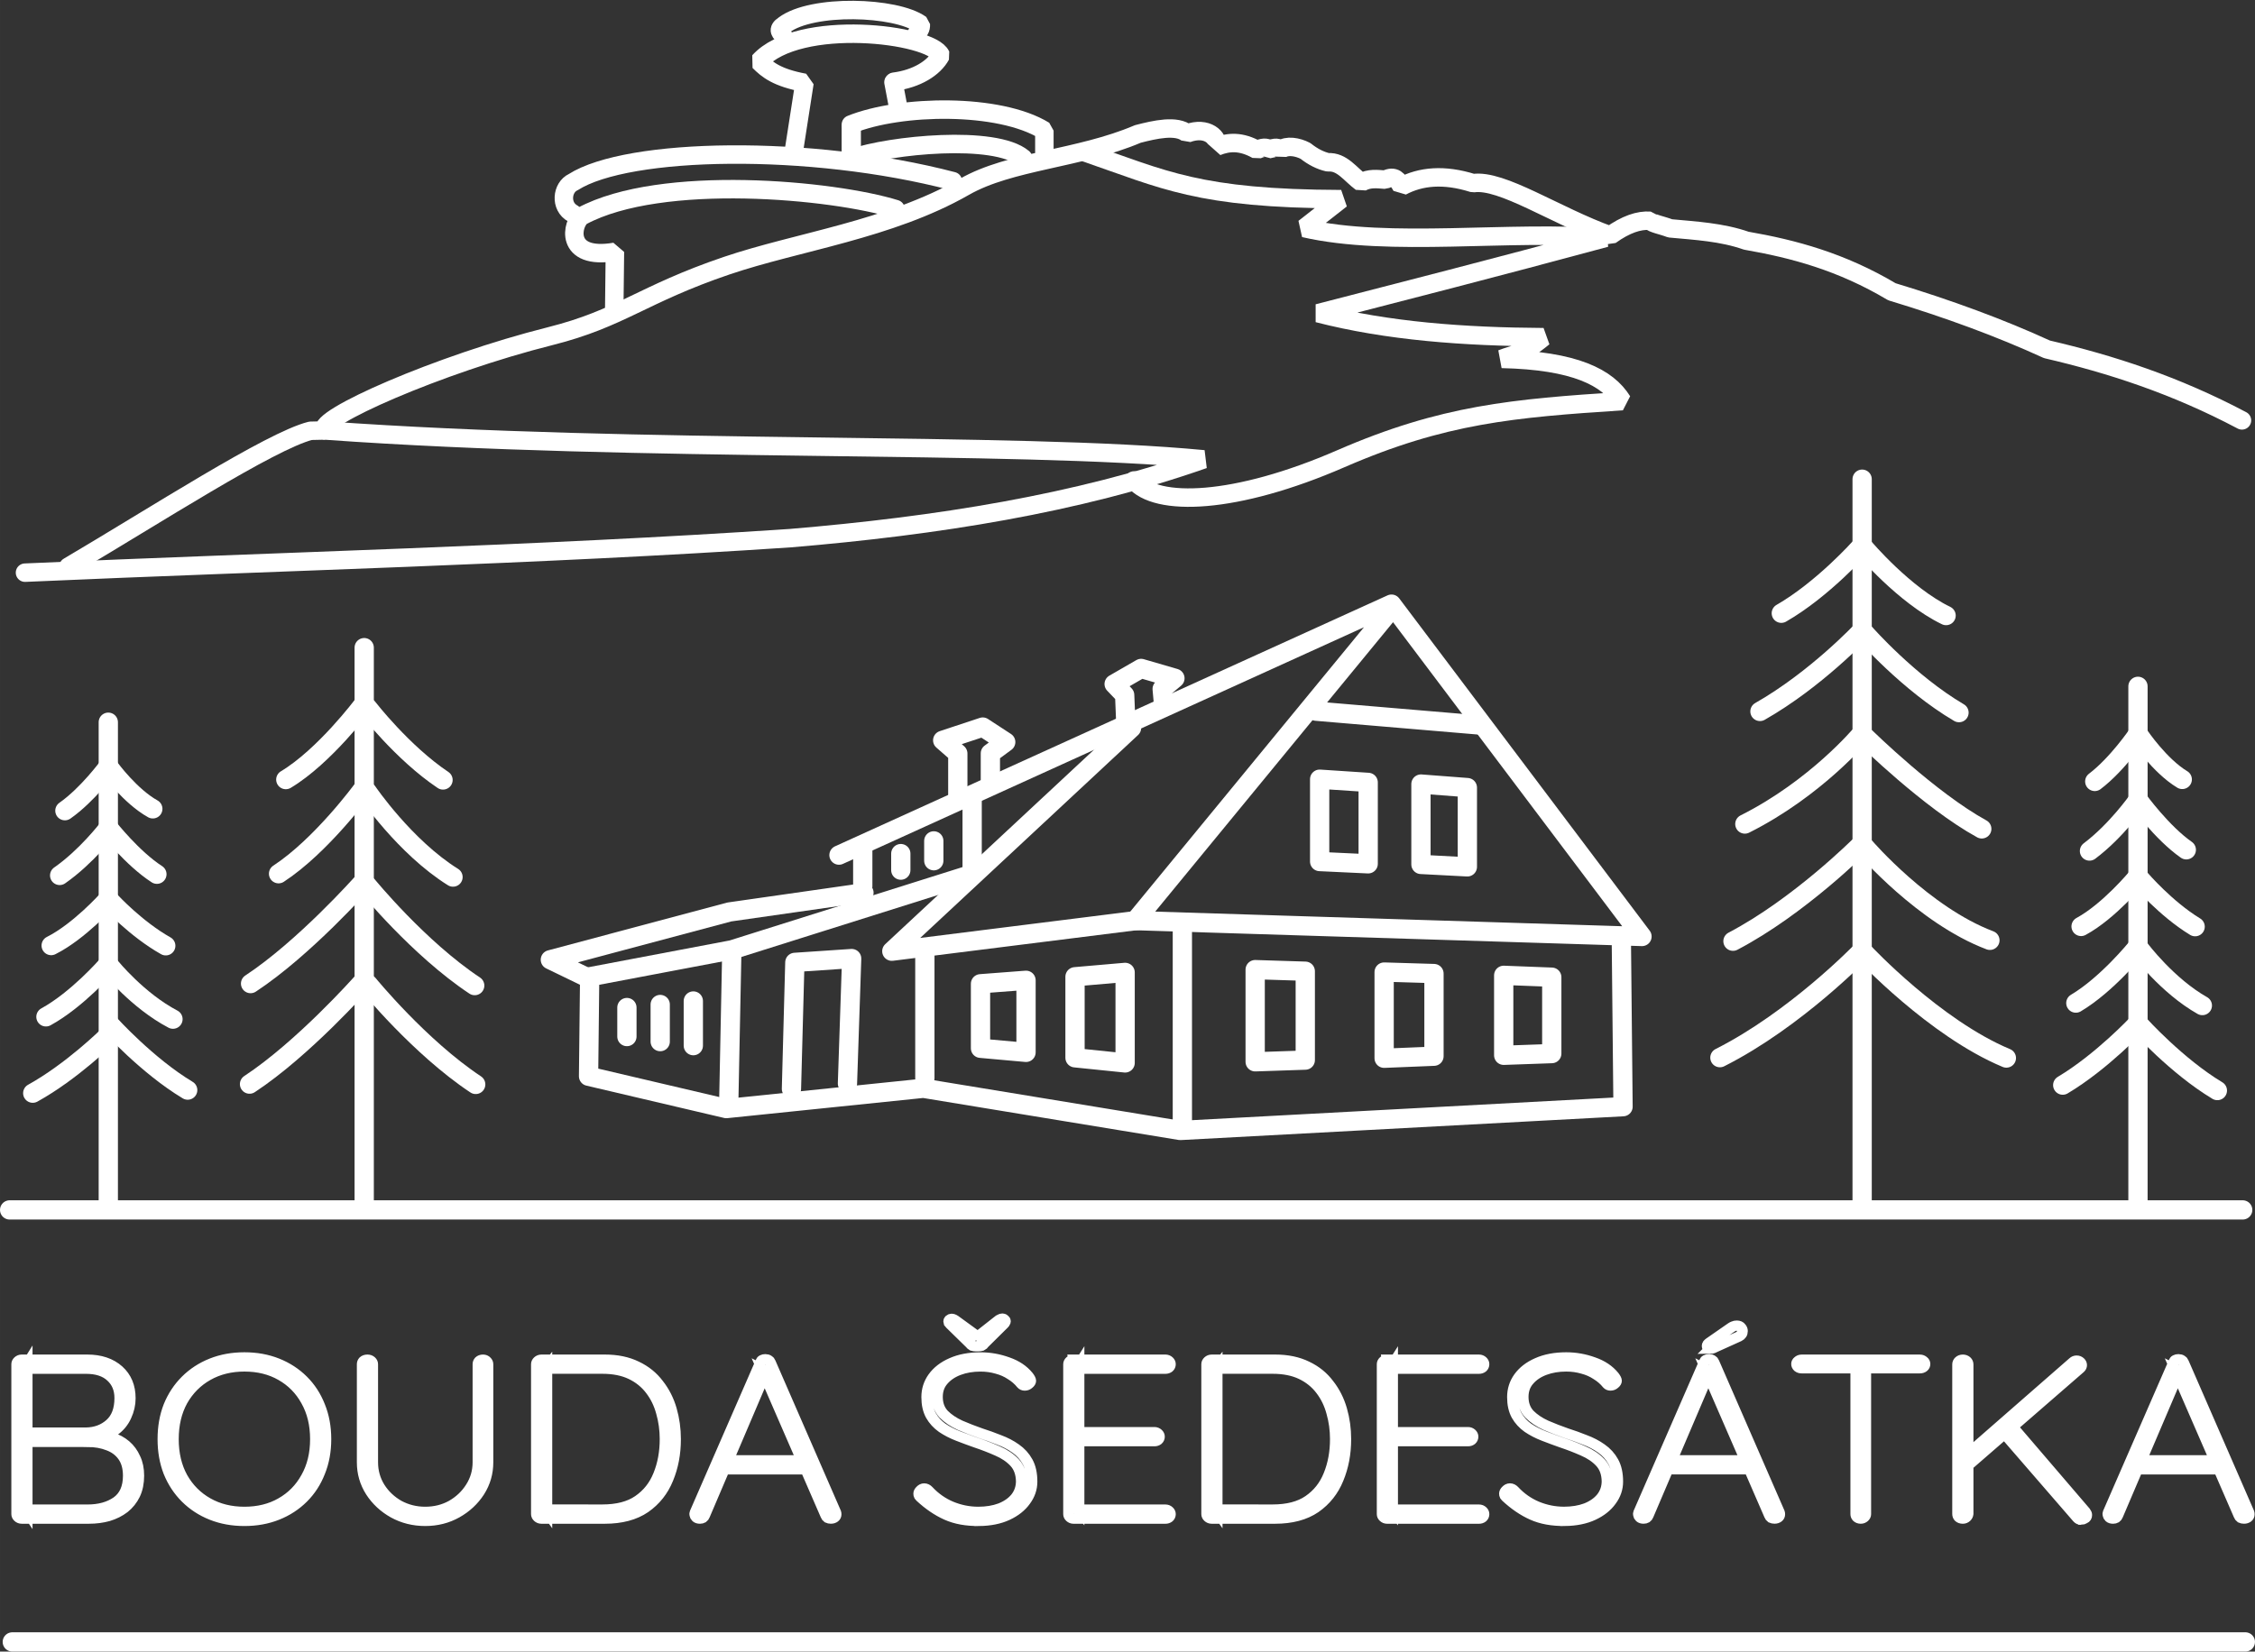 <svg xmlns="http://www.w3.org/2000/svg" xmlns:svg="http://www.w3.org/2000/svg" width="354.897" height="260" viewBox="0 0 93.9 68.792" id="svg1"><rect x="0" y="0" width="93.9" height="68.792" fill="#333333" stroke="none"/><defs id="defs1"></defs><g id="layer1" transform="translate(-19.844,-56.912)"><g id="g1"><path style="font-weight:300;font-size:9.794px;font-family:Quicksand;-inkscape-font-specification:'Quicksand, Light';fill:none;stroke:#ffffff;stroke-width:0.44" d="m 22.661,117.541 q 0.783,0 1.254,0.451 0.47,0.451 0.47,1.214 0,0.402 -0.166,0.783 -0.157,0.372 -0.47,0.617 -0.313,0.245 -0.774,0.284 l -0.069,-0.118 q 0.382,0 0.715,0.118 0.333,0.108 0.578,0.333 0.245,0.225 0.382,0.558 0.147,0.323 0.147,0.764 0,0.47 -0.157,0.823 -0.157,0.343 -0.431,0.578 -0.274,0.225 -0.637,0.343 -0.362,0.108 -0.774,0.108 h -2.703 q -0.078,0 -0.137,-0.059 -0.059,-0.059 -0.059,-0.137 v -6.464 q 0,-0.078 0.059,-0.137 0.059,-0.059 0.137,-0.059 z m -0.049,0.392 h -2.478 l 0.108,-0.186 v 3.105 l -0.098,-0.166 h 2.468 q 0.578,-0.01 0.97,-0.382 0.392,-0.372 0.392,-1.107 0,-0.568 -0.353,-0.911 -0.353,-0.353 -1.009,-0.353 z m 0.069,3.154 h -2.478 l 0.039,-0.059 v 3.056 l -0.049,-0.078 h 2.488 q 0.695,0 1.165,-0.343 0.47,-0.353 0.47,-1.116 0,-0.509 -0.215,-0.832 -0.215,-0.323 -0.588,-0.47 -0.372,-0.157 -0.832,-0.157 z m 9.568,-0.118 q 0,0.783 -0.245,1.43 -0.235,0.646 -0.676,1.116 -0.441,0.47 -1.038,0.725 -0.597,0.255 -1.312,0.255 -0.715,0 -1.312,-0.255 -0.597,-0.255 -1.038,-0.725 -0.441,-0.47 -0.686,-1.116 -0.235,-0.646 -0.235,-1.43 0,-0.783 0.235,-1.43 0.245,-0.646 0.686,-1.116 0.441,-0.47 1.038,-0.725 0.597,-0.255 1.312,-0.255 0.715,0 1.312,0.255 0.597,0.255 1.038,0.725 0.441,0.47 0.676,1.116 0.245,0.646 0.245,1.43 z m -0.411,0 q 0,-0.94 -0.372,-1.645 -0.362,-0.705 -1.009,-1.097 -0.637,-0.392 -1.479,-0.392 -0.832,0 -1.479,0.392 -0.646,0.392 -1.019,1.097 -0.362,0.705 -0.362,1.645 0,0.94 0.362,1.645 0.372,0.705 1.019,1.097 0.646,0.392 1.479,0.392 0.842,0 1.479,-0.392 0.646,-0.392 1.009,-1.097 0.372,-0.705 0.372,-1.645 z m 6.728,-3.428 q 0.088,0 0.137,0.059 0.059,0.059 0.059,0.137 v 4.231 q 0,0.695 -0.343,1.273 -0.343,0.568 -0.911,0.911 -0.568,0.343 -1.263,0.343 -0.695,0 -1.273,-0.343 -0.568,-0.343 -0.911,-0.911 -0.343,-0.578 -0.343,-1.273 v -4.231 q 0,-0.078 0.049,-0.137 0.059,-0.059 0.157,-0.059 0.088,0 0.147,0.059 0.059,0.059 0.059,0.137 v 4.231 q 0,0.588 0.284,1.077 0.284,0.48 0.764,0.774 0.49,0.284 1.067,0.284 0.588,0 1.067,-0.284 0.48,-0.294 0.764,-0.774 0.294,-0.49 0.294,-1.077 v -4.231 q 0,-0.078 0.049,-0.137 0.059,-0.059 0.147,-0.059 z m 4.897,0 q 0.735,0 1.273,0.284 0.539,0.274 0.881,0.764 0.353,0.48 0.519,1.097 0.166,0.617 0.166,1.283 0,0.94 -0.304,1.724 -0.294,0.774 -0.921,1.244 -0.627,0.46 -1.616,0.46 h -2.546 q -0.078,0 -0.137,-0.059 -0.059,-0.059 -0.059,-0.137 v -6.464 q 0,-0.078 0.059,-0.137 0.059,-0.059 0.137,-0.059 z m -0.098,6.464 q 0.901,0 1.449,-0.402 0.558,-0.411 0.813,-1.097 0.264,-0.695 0.264,-1.538 0,-0.597 -0.147,-1.146 -0.137,-0.548 -0.441,-0.97 -0.304,-0.431 -0.783,-0.676 -0.48,-0.245 -1.156,-0.245 h -2.292 l 0.059,-0.078 v 6.238 l -0.059,-0.088 z m 6.581,-5.964 -2.478,6.229 q -0.02,0.059 -0.069,0.098 -0.049,0.029 -0.108,0.029 -0.098,0 -0.147,-0.049 -0.049,-0.049 -0.059,-0.118 -0.01,-0.039 0.01,-0.098 l 2.634,-6.483 q 0.029,-0.078 0.069,-0.098 0.049,-0.029 0.118,-0.029 0.078,0 0.127,0.039 0.049,0.029 0.069,0.088 l 2.634,6.483 q 0.01,0.029 0.01,0.078 0,0.088 -0.059,0.137 -0.059,0.049 -0.147,0.049 -0.069,0 -0.127,-0.029 -0.049,-0.039 -0.069,-0.098 l -2.556,-6.307 z m -1.812,4.231 0.137,-0.392 h 3.173 l 0.098,0.392 z m 10.381,2.223 q -0.764,0.01 -1.312,-0.255 -0.548,-0.264 -1.058,-0.774 -0.02,-0.02 -0.039,-0.049 -0.02,-0.039 -0.02,-0.098 0,-0.078 0.069,-0.147 0.069,-0.078 0.147,-0.078 0.088,0 0.166,0.088 0.392,0.451 0.911,0.686 0.529,0.235 1.097,0.235 0.499,0 0.891,-0.157 0.392,-0.166 0.617,-0.46 0.225,-0.304 0.225,-0.705 -0.01,-0.499 -0.274,-0.803 -0.264,-0.304 -0.686,-0.499 -0.411,-0.196 -0.872,-0.362 -0.362,-0.137 -0.715,-0.284 -0.353,-0.147 -0.637,-0.353 -0.284,-0.215 -0.451,-0.529 -0.166,-0.323 -0.166,-0.793 0,-0.48 0.255,-0.862 0.264,-0.392 0.744,-0.617 0.49,-0.235 1.156,-0.235 0.558,0 1.087,0.206 0.529,0.196 0.832,0.597 0.098,0.137 0.098,0.206 0,0.069 -0.078,0.137 -0.069,0.069 -0.157,0.069 -0.078,0 -0.127,-0.059 -0.176,-0.235 -0.431,-0.402 -0.245,-0.176 -0.558,-0.264 -0.313,-0.098 -0.666,-0.098 -0.48,0 -0.872,0.157 -0.392,0.157 -0.627,0.451 -0.235,0.284 -0.235,0.705 0,0.451 0.255,0.744 0.264,0.284 0.666,0.48 0.402,0.186 0.823,0.343 0.372,0.127 0.735,0.284 0.372,0.147 0.666,0.372 0.304,0.225 0.48,0.568 0.176,0.343 0.176,0.862 0,0.451 -0.264,0.832 -0.255,0.382 -0.725,0.617 -0.47,0.235 -1.126,0.245 z m -0.137,-7.884 0.881,-0.744 q 0.049,-0.049 0.098,-0.069 0.049,-0.029 0.088,-0.029 0.049,0 0.078,0.039 0.039,0.029 0.039,0.078 0,0.029 -0.02,0.059 -0.01,0.029 -0.039,0.059 l -0.793,0.842 q -0.039,0.069 -0.098,0.098 -0.059,0.02 -0.137,0.02 h -0.098 q -0.078,0 -0.137,-0.02 -0.049,-0.029 -0.098,-0.098 l -0.793,-0.832 q -0.029,-0.029 -0.049,-0.059 -0.01,-0.029 -0.01,-0.059 0,-0.049 0.029,-0.078 0.039,-0.039 0.088,-0.039 0.069,0 0.186,0.098 l 0.891,0.695 z m 3.927,0.93 h 3.692 q 0.078,0 0.137,0.059 0.059,0.059 0.059,0.137 0,0.088 -0.059,0.147 -0.059,0.049 -0.137,0.049 H 62.422 l 0.098,-0.166 v 3.036 l -0.118,-0.137 h 3.154 q 0.078,0 0.137,0.059 0.059,0.059 0.059,0.137 0,0.088 -0.059,0.147 -0.059,0.049 -0.137,0.049 h -3.134 l 0.098,-0.108 v 3.105 l -0.039,-0.049 h 3.516 q 0.078,0 0.137,0.059 0.059,0.059 0.059,0.137 0,0.088 -0.059,0.147 -0.059,0.049 -0.137,0.049 H 62.305 q -0.078,0 -0.137,-0.059 -0.059,-0.059 -0.059,-0.137 v -6.464 q 0,-0.078 0.059,-0.137 0.059,-0.059 0.137,-0.059 z m 8.099,0 q 0.735,0 1.273,0.284 0.539,0.274 0.881,0.764 0.353,0.48 0.519,1.097 0.166,0.617 0.166,1.283 0,0.94 -0.304,1.724 -0.294,0.774 -0.921,1.244 -0.627,0.46 -1.616,0.46 h -2.546 q -0.078,0 -0.137,-0.059 -0.059,-0.059 -0.059,-0.137 v -6.464 q 0,-0.078 0.059,-0.137 0.059,-0.059 0.137,-0.059 z m -0.098,6.464 q 0.901,0 1.449,-0.402 0.558,-0.411 0.813,-1.097 0.264,-0.695 0.264,-1.538 0,-0.597 -0.147,-1.146 -0.137,-0.548 -0.441,-0.97 -0.304,-0.431 -0.783,-0.676 -0.48,-0.245 -1.156,-0.245 h -2.292 l 0.059,-0.078 v 6.238 l -0.059,-0.088 z m 4.603,-6.464 h 3.692 q 0.078,0 0.137,0.059 0.059,0.059 0.059,0.137 0,0.088 -0.059,0.147 -0.059,0.049 -0.137,0.049 h -3.575 l 0.098,-0.166 v 3.036 l -0.118,-0.137 h 3.154 q 0.078,0 0.137,0.059 0.059,0.059 0.059,0.137 0,0.088 -0.059,0.147 -0.059,0.049 -0.137,0.049 h -3.134 l 0.098,-0.108 v 3.105 l -0.039,-0.049 h 3.516 q 0.078,0 0.137,0.059 0.059,0.059 0.059,0.137 0,0.088 -0.059,0.147 -0.059,0.049 -0.137,0.049 h -3.692 q -0.078,0 -0.137,-0.059 -0.059,-0.059 -0.059,-0.137 v -6.464 q 0,-0.078 0.059,-0.137 0.059,-0.059 0.137,-0.059 z m 7.149,6.953 q -0.764,0.01 -1.312,-0.255 -0.548,-0.264 -1.058,-0.774 -0.02,-0.02 -0.039,-0.049 -0.02,-0.039 -0.02,-0.098 0,-0.078 0.069,-0.147 0.069,-0.078 0.147,-0.078 0.088,0 0.166,0.088 0.392,0.451 0.911,0.686 0.529,0.235 1.097,0.235 0.499,0 0.891,-0.157 0.392,-0.166 0.617,-0.46 0.225,-0.304 0.225,-0.705 -0.01,-0.499 -0.274,-0.803 -0.264,-0.304 -0.686,-0.499 -0.411,-0.196 -0.872,-0.362 -0.362,-0.137 -0.715,-0.284 -0.353,-0.147 -0.637,-0.353 -0.284,-0.215 -0.451,-0.529 -0.166,-0.323 -0.166,-0.793 0,-0.48 0.255,-0.862 0.264,-0.392 0.744,-0.617 0.49,-0.235 1.156,-0.235 0.558,0 1.087,0.206 0.529,0.196 0.832,0.597 0.098,0.137 0.098,0.206 0,0.069 -0.078,0.137 -0.069,0.069 -0.157,0.069 -0.078,0 -0.127,-0.059 -0.176,-0.235 -0.431,-0.402 -0.245,-0.176 -0.558,-0.264 -0.313,-0.098 -0.666,-0.098 -0.48,0 -0.872,0.157 -0.392,0.157 -0.627,0.451 -0.235,0.284 -0.235,0.705 0,0.451 0.255,0.744 0.264,0.284 0.666,0.48 0.402,0.186 0.823,0.343 0.372,0.127 0.735,0.284 0.372,0.147 0.666,0.372 0.304,0.225 0.48,0.568 0.176,0.343 0.176,0.862 0,0.451 -0.264,0.832 -0.255,0.382 -0.725,0.617 -0.47,0.235 -1.126,0.245 z m 5.817,-6.454 -2.478,6.229 q -0.02,0.059 -0.069,0.098 -0.049,0.029 -0.108,0.029 -0.098,0 -0.147,-0.049 -0.049,-0.049 -0.059,-0.118 -0.01,-0.039 0.01,-0.098 l 2.634,-6.483 q 0.029,-0.078 0.069,-0.098 0.049,-0.029 0.118,-0.029 0.078,0 0.127,0.039 0.049,0.029 0.069,0.088 l 2.634,6.483 q 0.01,0.029 0.01,0.078 0,0.088 -0.059,0.137 -0.059,0.049 -0.147,0.049 -0.069,0 -0.127,-0.029 -0.049,-0.039 -0.069,-0.098 l -2.556,-6.307 z m -1.812,4.231 0.137,-0.392 h 3.173 l 0.098,0.392 z m 1.831,-5.2 q -0.069,0 -0.098,-0.039 -0.02,-0.039 -0.02,-0.078 0,-0.049 0.02,-0.078 0.029,-0.039 0.069,-0.069 l 0.881,-0.656 q 0.039,-0.029 0.088,-0.049 0.059,-0.029 0.127,-0.029 0.118,0 0.166,0.078 0.059,0.069 0.059,0.157 0,0.088 -0.039,0.147 -0.029,0.049 -0.098,0.088 l -0.95,0.46 q -0.039,0.02 -0.098,0.049 -0.049,0.02 -0.108,0.02 z m 6.052,7.326 q -0.088,0 -0.147,-0.059 -0.049,-0.059 -0.049,-0.137 v -6.425 h 0.392 v 6.425 q 0,0.078 -0.059,0.137 -0.059,0.059 -0.137,0.059 z m -2.38,-6.483 q -0.078,0 -0.137,-0.049 -0.059,-0.059 -0.059,-0.137 0,-0.078 0.059,-0.127 0.059,-0.059 0.137,-0.059 h 4.76 q 0.078,0 0.137,0.059 0.059,0.049 0.059,0.127 0,0.088 -0.059,0.137 -0.059,0.049 -0.137,0.049 z m 11.233,6.532 q -0.078,0 -0.137,-0.069 l -2.958,-3.663 0.313,-0.313 2.958,3.702 q 0.049,0.069 0.049,0.137 0,0.118 -0.088,0.157 -0.078,0.049 -0.137,0.049 z m -0.176,-6.865 q 0.078,0 0.137,0.059 0.059,0.059 0.059,0.137 0,0.078 -0.059,0.137 l -4.564,4.25 -0.088,-0.421 4.378,-4.103 q 0.059,-0.059 0.137,-0.059 z m -4.574,6.816 q -0.098,0 -0.157,-0.059 -0.049,-0.059 -0.049,-0.147 v -6.444 q 0,-0.088 0.059,-0.147 0.059,-0.059 0.147,-0.059 0.088,0 0.147,0.059 0.059,0.059 0.059,0.147 v 6.444 q -0.01,0.088 -0.069,0.147 -0.059,0.059 -0.137,0.059 z m 8.697,-6.356 -2.478,6.229 q -0.02,0.059 -0.069,0.098 -0.049,0.029 -0.108,0.029 -0.098,0 -0.147,-0.049 -0.049,-0.049 -0.059,-0.118 -0.01,-0.039 0.01,-0.098 l 2.634,-6.483 q 0.029,-0.078 0.069,-0.098 0.049,-0.029 0.118,-0.029 0.078,0 0.127,0.039 0.049,0.029 0.069,0.088 l 2.634,6.483 q 0.01,0.029 0.01,0.078 0,0.088 -0.059,0.137 -0.059,0.049 -0.147,0.049 -0.069,0 -0.127,-0.029 -0.049,-0.039 -0.069,-0.098 l -2.556,-6.307 z m -1.812,4.231 0.137,-0.392 h 3.173 l 0.098,0.392 z" id="text37" transform="scale(1.036,0.966)" aria-label="BOUDA &#x160;EDES&#xC1;TKA"></path><path style="fill:none;fill-opacity:1;stroke:#ffffff;stroke-width:0.802;stroke-linecap:round;stroke-linejoin:round;stroke-dasharray:none;stroke-opacity:1" d="M 20.245,107.308 H 113.232" id="path51"></path><path style="fill:none;fill-opacity:1;stroke:#ffffff;stroke-width:0.802;stroke-linecap:round;stroke-linejoin:round;stroke-dasharray:none;stroke-opacity:1" d="M 20.356,125.302 H 113.342" id="path51-2"></path><g id="g21" transform="matrix(1.605,0,0,1.605,-102.019,-116.777)" style="stroke:#ffffff;stroke-opacity:1"><path style="fill:none;fill-opacity:1;stroke:#ffffff;stroke-width:0.5;stroke-linecap:round;stroke-linejoin:round;stroke-dasharray:none;stroke-opacity:1;paint-order:normal" d="m 85.376,125.025 v 14.419" id="path52"></path><path style="fill:none;fill-opacity:1;stroke:#ffffff;stroke-width:0.5;stroke-linecap:round;stroke-linejoin:round;stroke-dasharray:none;stroke-opacity:1;paint-order:normal" d="m 85.466,126.584 c 0,0 0.9,1.167 1.955,1.875" id="path163"></path><path style="fill:none;fill-opacity:1;stroke:#ffffff;stroke-width:0.5;stroke-linecap:round;stroke-linejoin:round;stroke-dasharray:none;stroke-opacity:1;paint-order:normal" d="m 85.34,126.517 c 0,0 -0.999,1.334 -1.998,1.932" id="path164"></path><path style="fill:none;fill-opacity:1;stroke:#ffffff;stroke-width:0.5;stroke-linecap:round;stroke-linejoin:round;stroke-dasharray:none;stroke-opacity:1;paint-order:normal" d="m 85.456,128.763 c 0,0 0.971,1.433 2.224,2.216" id="path165"></path><path style="fill:none;fill-opacity:1;stroke:#ffffff;stroke-width:0.5;stroke-linecap:round;stroke-linejoin:round;stroke-dasharray:none;stroke-opacity:1;paint-order:normal" d="m 85.327,128.714 c 0,0 -1.06,1.45 -2.173,2.178" id="path166"></path><path style="fill:none;fill-opacity:1;stroke:#ffffff;stroke-width:0.5;stroke-linecap:round;stroke-linejoin:round;stroke-dasharray:none;stroke-opacity:1;paint-order:normal" d="m 85.455,131.195 c 0,0 1.334,1.635 2.788,2.6" id="path167"></path><path style="fill:none;fill-opacity:1;stroke:#ffffff;stroke-width:0.5;stroke-linecap:round;stroke-linejoin:round;stroke-dasharray:none;stroke-opacity:1;paint-order:normal" d="m 85.324,131.132 c 0,0 -1.505,1.695 -2.896,2.611" id="path168"></path><path style="fill:none;fill-opacity:1;stroke:#ffffff;stroke-width:0.5;stroke-linecap:round;stroke-linejoin:round;stroke-dasharray:none;stroke-opacity:1;paint-order:normal" d="m 85.481,133.76 c 0,0 1.334,1.635 2.788,2.6" id="path167-5"></path><path style="fill:none;fill-opacity:1;stroke:#ffffff;stroke-width:0.5;stroke-linecap:round;stroke-linejoin:round;stroke-dasharray:none;stroke-opacity:1;paint-order:normal" d="m 85.297,133.741 c 0,0 -1.505,1.695 -2.896,2.611" id="path168-35"></path></g><g id="g23" transform="matrix(1.605,0,0,1.605,-101.973,-116.939)" style="stroke:#ffffff;stroke-opacity:1"><path style="fill:none;fill-opacity:1;stroke:#ffffff;stroke-width:0.5;stroke-linecap:round;stroke-linejoin:round;stroke-dasharray:none;stroke-opacity:1;paint-order:normal" d="m 131.367,126.13 v 13.403" id="path52-0"></path><path style="fill:none;fill-opacity:1;stroke:#ffffff;stroke-width:0.5;stroke-linecap:round;stroke-linejoin:round;stroke-dasharray:none;stroke-opacity:1;paint-order:normal" d="m 131.369,127.363 c 0,0 -0.532,0.788 -1.123,1.235" id="path159-9"></path><path style="fill:none;fill-opacity:1;stroke:#ffffff;stroke-width:0.5;stroke-linecap:round;stroke-linejoin:round;stroke-dasharray:none;stroke-opacity:1;paint-order:normal" d="m 132.516,128.546 c -0.584,-0.351 -1.109,-1.129 -1.109,-1.129" id="path160-1"></path><path style="fill:none;fill-opacity:1;stroke:#ffffff;stroke-width:0.5;stroke-linecap:round;stroke-linejoin:round;stroke-dasharray:none;stroke-opacity:1;paint-order:normal" d="m 131.37,129.076 c 0,0 0.617,0.853 1.251,1.296" id="path161-9"></path><path style="fill:none;fill-opacity:1;stroke:#ffffff;stroke-width:0.5;stroke-linecap:round;stroke-linejoin:round;stroke-dasharray:none;stroke-opacity:1;paint-order:normal" d="m 131.348,129.109 c 0,0 -0.548,0.777 -1.239,1.295" id="path162-6"></path><path style="fill:none;fill-opacity:1;stroke:#ffffff;stroke-width:0.5;stroke-linecap:round;stroke-linejoin:round;stroke-dasharray:none;stroke-opacity:1;paint-order:normal" d="m 131.432,131.136 c 0,0 0.653,0.766 1.418,1.231" id="path163-25"></path><path style="fill:none;fill-opacity:1;stroke:#ffffff;stroke-width:0.5;stroke-linecap:round;stroke-linejoin:round;stroke-dasharray:none;stroke-opacity:1;paint-order:normal" d="m 131.34,131.092 c 0,0 -0.724,0.876 -1.449,1.269" id="path164-4"></path><path style="fill:none;fill-opacity:1;stroke:#ffffff;stroke-width:0.5;stroke-linecap:round;stroke-linejoin:round;stroke-dasharray:none;stroke-opacity:1;paint-order:normal" d="m 131.424,132.959 c 0,0 0.704,0.941 1.613,1.455" id="path165-4"></path><path style="fill:none;fill-opacity:1;stroke:#ffffff;stroke-width:0.5;stroke-linecap:round;stroke-linejoin:round;stroke-dasharray:none;stroke-opacity:1;paint-order:normal" d="m 131.331,132.92 c 0,0 -0.769,0.952 -1.576,1.43" id="path166-9"></path><path style="fill:none;fill-opacity:1;stroke:#ffffff;stroke-width:0.5;stroke-linecap:round;stroke-linejoin:round;stroke-dasharray:none;stroke-opacity:1;paint-order:normal" d="m 131.405,134.913 c 0,0 0.968,1.074 2.022,1.707" id="path167-9"></path><path style="fill:none;fill-opacity:1;stroke:#ffffff;stroke-width:0.5;stroke-linecap:round;stroke-linejoin:round;stroke-dasharray:none;stroke-opacity:1;paint-order:normal" d="m 131.355,134.884 c 0,0 -0.931,0.994 -1.94,1.595" id="path168-36"></path></g><g id="g20" transform="matrix(1.605,0,0,1.605,-101.973,-116.73)" style="stroke:#ffffff;stroke-opacity:1"><path style="fill:none;fill-opacity:1;stroke:#ffffff;stroke-width:0.5;stroke-linecap:round;stroke-linejoin:round;stroke-dasharray:none;stroke-opacity:1;paint-order:normal" d="m 78.708,126.931 v 12.468" id="path52-0-1"></path><path style="fill:none;fill-opacity:1;stroke:#ffffff;stroke-width:0.5;stroke-linecap:round;stroke-linejoin:round;stroke-dasharray:none;stroke-opacity:1;paint-order:normal" d="m 78.711,128.078 c 0,0 -0.534,0.733 -1.129,1.149" id="path159-9-7"></path><path style="fill:none;fill-opacity:1;stroke:#ffffff;stroke-width:0.5;stroke-linecap:round;stroke-linejoin:round;stroke-dasharray:none;stroke-opacity:1;paint-order:normal" d="M 79.863,129.179 C 79.276,128.852 78.749,128.128 78.749,128.128" id="path160-1-8"></path><path style="fill:none;fill-opacity:1;stroke:#ffffff;stroke-width:0.5;stroke-linecap:round;stroke-linejoin:round;stroke-dasharray:none;stroke-opacity:1;paint-order:normal" d="m 78.712,129.671 c 0,0 0.62,0.793 1.257,1.205" id="path161-9-5"></path><path style="fill:none;fill-opacity:1;stroke:#ffffff;stroke-width:0.5;stroke-linecap:round;stroke-linejoin:round;stroke-dasharray:none;stroke-opacity:1;paint-order:normal" d="m 78.69,129.702 c 0,0 -0.551,0.722 -1.244,1.205" id="path162-6-7"></path><path style="fill:none;fill-opacity:1;stroke:#ffffff;stroke-width:0.5;stroke-linecap:round;stroke-linejoin:round;stroke-dasharray:none;stroke-opacity:1;paint-order:normal" d="m 78.774,131.588 c 0,0 0.656,0.713 1.425,1.145" id="path163-25-4"></path><path style="fill:none;fill-opacity:1;stroke:#ffffff;stroke-width:0.5;stroke-linecap:round;stroke-linejoin:round;stroke-dasharray:none;stroke-opacity:1;paint-order:normal" d="m 78.682,131.547 c 0,0 -0.728,0.814 -1.456,1.18" id="path164-4-1"></path><path style="fill:none;fill-opacity:1;stroke:#ffffff;stroke-width:0.5;stroke-linecap:round;stroke-linejoin:round;stroke-dasharray:none;stroke-opacity:1;paint-order:normal" d="m 78.766,133.283 c 0,0 0.708,0.875 1.62,1.354" id="path165-4-8"></path><path style="fill:none;fill-opacity:1;stroke:#ffffff;stroke-width:0.5;stroke-linecap:round;stroke-linejoin:round;stroke-dasharray:none;stroke-opacity:1;paint-order:normal" d="m 78.673,133.247 c 0,0 -0.772,0.886 -1.583,1.33" id="path166-9-5"></path><path style="fill:none;fill-opacity:1;stroke:#ffffff;stroke-width:0.5;stroke-linecap:round;stroke-linejoin:round;stroke-dasharray:none;stroke-opacity:1;paint-order:normal" d="m 78.746,134.771 c 0,0 0.968,1.074 2.022,1.707" id="path167-9-9"></path><path style="fill:none;fill-opacity:1;stroke:#ffffff;stroke-width:0.5;stroke-linecap:round;stroke-linejoin:round;stroke-dasharray:none;stroke-opacity:1;paint-order:normal" d="m 78.697,135.074 c 0,0 -0.936,0.925 -1.949,1.484" id="path168-36-7"></path></g><g id="g22" transform="matrix(1.605,0,0,1.605,-100.518,-116.759)" style="stroke:#ffffff;stroke-opacity:1"><path style="fill:none;fill-opacity:1;stroke:#ffffff;stroke-width:0.5;stroke-linecap:round;stroke-linejoin:round;stroke-dasharray:none;stroke-opacity:1;paint-order:normal" d="m 123.304,120.642 v 18.752" id="path52-29"></path><path style="fill:none;fill-opacity:1;stroke:#ffffff;stroke-width:0.5;stroke-linecap:round;stroke-linejoin:round;stroke-dasharray:none;stroke-opacity:1;paint-order:normal" d="m 123.264,122.4 c 0,0 -0.973,1.098 -2.057,1.721" id="path159-4"></path><path style="fill:none;fill-opacity:1;stroke:#ffffff;stroke-width:0.5;stroke-linecap:round;stroke-linejoin:round;stroke-dasharray:none;stroke-opacity:1;paint-order:normal" d="m 125.482,124.181 c -1.087,-0.526 -2.126,-1.759 -2.126,-1.759" id="path160-3"></path><path style="fill:none;fill-opacity:1;stroke:#ffffff;stroke-width:0.5;stroke-linecap:round;stroke-linejoin:round;stroke-dasharray:none;stroke-opacity:1;paint-order:normal" d="m 123.302,124.568 c 0,0 -1.189,1.271 -2.649,2.101" id="path162-7"></path><path style="fill:none;fill-opacity:1;stroke:#ffffff;stroke-width:0.5;stroke-linecap:round;stroke-linejoin:round;stroke-dasharray:none;stroke-opacity:1;paint-order:normal" d="m 123.4,127.347 c 0,0 1.657,1.629 3.008,2.37" id="path163-4"></path><path style="fill:none;fill-opacity:1;stroke:#ffffff;stroke-width:0.5;stroke-linecap:round;stroke-linejoin:round;stroke-dasharray:none;stroke-opacity:1;paint-order:normal" d="m 123.289,127.248 c 0,0 -1.179,1.416 -3.028,2.343" id="path164-3"></path><path style="fill:none;fill-opacity:1;stroke:#ffffff;stroke-width:0.5;stroke-linecap:round;stroke-linejoin:round;stroke-dasharray:none;stroke-opacity:1;paint-order:normal" d="m 123.383,130.196 c 0,0 1.514,1.762 3.236,2.413" id="path165-1"></path><path style="fill:none;fill-opacity:1;stroke:#ffffff;stroke-width:0.5;stroke-linecap:round;stroke-linejoin:round;stroke-dasharray:none;stroke-opacity:1;paint-order:normal" d="m 123.255,130.142 c 0,0 -1.591,1.594 -3.302,2.49" id="path166-4"></path><path style="fill:none;fill-opacity:1;stroke:#ffffff;stroke-width:0.5;stroke-linecap:round;stroke-linejoin:round;stroke-dasharray:none;stroke-opacity:1;paint-order:normal" d="m 123.356,132.93 c 0,0 1.828,1.957 3.69,2.734" id="path167-6"></path><path style="fill:none;fill-opacity:1;stroke:#ffffff;stroke-width:0.5;stroke-linecap:round;stroke-linejoin:round;stroke-dasharray:none;stroke-opacity:1;paint-order:normal" d="m 123.288,132.89 c 0,0 -1.705,1.771 -3.674,2.764" id="path168-9"></path><path style="fill:none;stroke:#ffffff;stroke-width:0.5;stroke-linecap:round;stroke-linejoin:round;stroke-dasharray:none;stroke-opacity:1" d="m 123.382,124.648 c 0,0 1.124,1.281 2.435,2.052" id="path1"></path></g><g id="g24" transform="matrix(1.605,0,0,1.605,-100.809,-119.483)" style="stroke:#ffffff;stroke-opacity:1"><path style="fill:none;stroke:#ffffff;stroke-width:0.5;stroke-linecap:round;stroke-linejoin:round;stroke-dasharray:none;stroke-opacity:1" d="m 96.94,132.095 14.335,-6.513 6.499,8.625 -13.145,-0.412 6.549,-7.971" id="path2"></path><path style="fill:none;stroke:#ffffff;stroke-width:0.5;stroke-linecap:round;stroke-linejoin:round;stroke-dasharray:none;stroke-opacity:1" d="m 104.737,133.783 -6.426,0.806 6.219,-5.794" id="path3"></path><path style="fill:none;stroke:#ffffff;stroke-width:0.5;stroke-linecap:round;stroke-linejoin:round;stroke-dasharray:none;stroke-opacity:1" d="m 100.282,132.625 -6.118,1.928 -3.692,0.7 -0.029,2.581 3.574,0.839 5.113,-0.527 6.663,1.095 11.489,-0.617 -0.044,-4.333" id="path4"></path><path style="fill:none;stroke:#ffffff;stroke-width:0.5;stroke-linecap:round;stroke-linejoin:round;stroke-dasharray:none;stroke-opacity:1" d="m 99.168,134.529 v 3.355" id="path5"></path><path style="fill:none;stroke:#ffffff;stroke-width:0.5;stroke-linecap:round;stroke-linejoin:round;stroke-dasharray:none;stroke-opacity:1" d="m 105.849,139.169 v -5.306" id="path6"></path><path style="fill:none;stroke:#ffffff;stroke-width:0.5;stroke-linecap:round;stroke-linejoin:round;stroke-dasharray:none;stroke-opacity:1" d="m 97.557,131.925 v 0.977" id="path7"></path><path style="fill:none;stroke:#ffffff;stroke-width:0.5;stroke-linecap:round;stroke-linejoin:round;stroke-dasharray:none;stroke-opacity:1" d="m 104.38,128.624 -0.028,-0.684 -0.273,-0.285 0.7,-0.404 0.877,0.255 -0.331,0.277 0.04,0.445" id="path12"></path><path style="fill:none;stroke:#ffffff;stroke-width:0.5;stroke-linecap:round;stroke-linejoin:round;stroke-dasharray:none;stroke-opacity:1" d="m 100.023,130.595 v -1.137 l -0.392,-0.342 1.039,-0.344 0.596,0.389 -0.398,0.293 v 0.747" id="path13"></path><path style="fill:none;stroke:#ffffff;stroke-width:0.5;stroke-linecap:round;stroke-linejoin:round;stroke-dasharray:none;stroke-opacity:1" d="m 94.078,138.628 0.081,-4.006" id="path14"></path><path style="fill:none;stroke:#ffffff;stroke-width:0.5;stroke-linecap:round;stroke-linejoin:round;stroke-dasharray:none;stroke-opacity:1" d="m 95.707,138.162 0.088,-3.283 1.474,-0.099 -0.109,3.243" id="path15"></path><path style="fill:none;stroke:#ffffff;stroke-width:0.5;stroke-linecap:round;stroke-linejoin:round;stroke-dasharray:none;stroke-opacity:1" d="m 100.395,132.556 v -1.885" id="path16"></path><path style="fill:none;stroke:#ffffff;stroke-width:0.5;stroke-linecap:round;stroke-linejoin:round;stroke-dasharray:none;stroke-opacity:1" d="m 97.588,133.071 -3.494,0.5 -4.642,1.239 0.94,0.455" id="path17"></path><path style="fill:none;stroke:#ffffff;stroke-width:0.5;stroke-linecap:round;stroke-linejoin:round;stroke-dasharray:none;stroke-opacity:1" d="m 107.738,135.067 v 2.392 l 1.3,-0.044 v -2.307 z" id="path8"></path><path style="fill:none;stroke:#ffffff;stroke-width:0.5;stroke-linecap:round;stroke-linejoin:round;stroke-dasharray:none;stroke-opacity:1" d="m 103.064,135.252 v 2.103 l 1.3,0.133 v -2.349 z" id="path8-5"></path><path style="fill:none;stroke:#ffffff;stroke-width:0.5;stroke-linecap:round;stroke-linejoin:round;stroke-dasharray:none;stroke-opacity:1" d="m 100.612,135.434 v 1.674 l 1.181,0.106 v -1.87 z" id="path8-5-6"></path><path style="fill:none;stroke:#ffffff;stroke-width:0.5;stroke-linecap:round;stroke-linejoin:round;stroke-dasharray:none;stroke-opacity:1" d="m 109.411,130.125 v 2.137 l 1.259,0.059 v -2.113 z" id="path8-9"></path><path style="fill:none;stroke:#ffffff;stroke-width:0.5;stroke-linecap:round;stroke-linejoin:round;stroke-dasharray:none;stroke-opacity:1" d="m 112.039,130.251 v 2.086 l 1.204,0.063 v -2.057 z" id="path8-7"></path><path style="fill:none;stroke:#ffffff;stroke-width:0.5;stroke-linecap:round;stroke-linejoin:round;stroke-dasharray:none;stroke-opacity:1" d="m 111.084,135.13 v 2.237 l 1.293,-0.053 v -2.145 z" id="path8-6"></path><path style="fill:none;stroke:#ffffff;stroke-width:0.5;stroke-linecap:round;stroke-linejoin:round;stroke-dasharray:none;stroke-opacity:1" d="m 114.186,135.215 v 2.075 l 1.247,-0.044 v -1.983 z" id="path8-1"></path><path style="fill:none;stroke:#ffffff;stroke-width:0.5;stroke-linecap:round;stroke-linejoin:round;stroke-dasharray:none;stroke-opacity:1" d="m 109.319,128.36 4.288,0.363" id="path9"></path><path style="fill:none;stroke:#ffffff;stroke-width:0.5;stroke-linecap:round;stroke-linejoin:round;stroke-dasharray:none;stroke-opacity:1" d="m 99.4,131.726 v 0.515" id="path10"></path><path style="fill:none;stroke:#ffffff;stroke-width:0.5;stroke-linecap:round;stroke-linejoin:round;stroke-dasharray:none;stroke-opacity:1" d="m 93.161,135.881 v 1.159" id="path10-4"></path><path style="fill:none;stroke:#ffffff;stroke-width:0.5;stroke-linecap:round;stroke-linejoin:round;stroke-dasharray:none;stroke-opacity:1" d="m 92.302,135.972 v 0.963" id="path10-4-9"></path><path style="fill:none;stroke:#ffffff;stroke-width:0.5;stroke-linecap:round;stroke-linejoin:round;stroke-dasharray:none;stroke-opacity:1" d="m 91.438,136.051 v 0.753" id="path10-4-8"></path><path style="fill:none;stroke:#ffffff;stroke-width:0.5;stroke-linecap:round;stroke-linejoin:round;stroke-dasharray:none;stroke-opacity:1" d="m 98.544,132.056 v 0.429" id="path10-5"></path></g><g id="g25" transform="matrix(1.605,0,0,1.605,-101.973,-116.939)" style="fill:none;fill-opacity:1;stroke:#ffffff;stroke-opacity:1"><path style="fill:none;fill-opacity:1;stroke:#ffffff;stroke-width:0.479;stroke-linecap:round;stroke-linejoin:bevel;stroke-miterlimit:0;stroke-dasharray:none;stroke-opacity:1" d="m 77.673,123.024 c 2.221,-1.308 5.24,-3.263 6.282,-3.526 l 0.369,-0.008 c -0.256,-0.301 2.947,-1.718 5.85,-2.448 1.831,-0.46 2.388,-1.085 4.572,-1.827 1.838,-0.624 4.228,-0.935 6.173,-2.048 1.193,-0.682 2.97,-0.72 4.5,-1.372 0.441,-0.114 1.005,-0.244 1.28,-0.015 0.525,-0.195 0.829,0.126 0.772,0.34 0.301,-0.12 0.625,-0.145 1.039,0.088 0.144,-0.067 0.245,-0.071 0.308,-0.019 0.104,-0.018 0.211,-0.073 0.309,0.013 0.158,-0.122 0.439,-0.073 0.641,0.033 0.196,0.156 0.391,0.252 0.584,0.296 0.364,-0.027 0.58,0.313 0.864,0.521 0.209,-0.117 0.415,-0.086 0.621,-0.071 0.253,-0.125 0.34,0.023 0.424,0.175 0.496,-0.264 1.099,-0.323 1.857,-0.084 0.743,-0.111 2.137,0.847 3.557,1.358 0.404,-0.29 0.743,-0.402 1.033,-0.382 0.061,0.075 0.316,0.117 0.522,0.197 0.666,0.062 1.337,0.097 1.975,0.32 1.224,0.213 2.466,0.544 3.778,1.325 1.463,0.443 2.81,0.938 4.022,1.494 1.657,0.385 3.334,0.93 5.06,1.844" id="path1-2"></path><path style="fill:none;fill-opacity:1;stroke:#ffffff;stroke-width:0.479;stroke-linecap:round;stroke-linejoin:bevel;stroke-miterlimit:0;stroke-dasharray:none;stroke-opacity:1" d="m 76.547,123.18 c 6.62,-0.295 13.241,-0.451 19.861,-0.896 3.791,-0.319 7.43,-0.891 10.72,-2.045 -4.96,-0.475 -14.552,-0.157 -22.788,-0.748" id="path2-6"></path><path style="fill:none;fill-opacity:1;stroke:#ffffff;stroke-width:0.479;stroke-linecap:round;stroke-linejoin:bevel;stroke-miterlimit:0;stroke-dasharray:none;stroke-opacity:1" d="m 105.32,120.787 c 0.571,0.698 2.64,0.622 5.364,-0.563 2.659,-1.157 4.472,-1.311 7.304,-1.496 -0.382,-0.614 -1.228,-1.053 -3.126,-1.096 0.318,-0.13 0.511,-0.09 1.082,-0.563 -2.061,-0.012 -4.047,-0.157 -5.852,-0.622 2.314,-0.598 4.464,-1.145 7.467,-1.956 -2.473,-0.206 -5.602,0.259 -7.825,-0.253 l 0.96,-0.751 c -3.715,-0.012 -4.587,-0.507 -6.662,-1.219" id="path3-1"></path><path style="fill:none;fill-opacity:1;stroke:#ffffff;stroke-width:0.479;stroke-linecap:round;stroke-linejoin:bevel;stroke-miterlimit:0;stroke-dasharray:none;stroke-opacity:1" d="m 91.834,116.392 0.018,-1.538 c -1.335,0.228 -1.117,-0.756 -0.858,-0.928 2.068,-1.11 6.527,-0.682 8.139,-0.182" id="path5-8"></path><path style="fill:none;fill-opacity:1;stroke:#ffffff;stroke-width:0.479;stroke-linecap:round;stroke-linejoin:bevel;stroke-miterlimit:0;stroke-dasharray:none;stroke-opacity:1" d="m 90.757,113.857 c -0.332,-0.181 -0.284,-0.675 0.015,-0.813 1.416,-0.904 6.147,-0.992 9.847,-0.025" id="path6-7"></path><path style="fill:none;fill-opacity:1;stroke:#ffffff;stroke-width:0.479;stroke-linecap:round;stroke-linejoin:bevel;stroke-miterlimit:0;stroke-dasharray:none;stroke-opacity:1" d="m 98.006,112.422 c 0.993,-0.345 3.704,-0.614 4.436,-10e-4" id="path7-9"></path><path style="fill:none;fill-opacity:1;stroke:#ffffff;stroke-width:0.479;stroke-linecap:round;stroke-linejoin:bevel;stroke-miterlimit:0;stroke-dasharray:none;stroke-opacity:1" d="m 97.975,111.549 c 1.284,-0.518 3.849,-0.562 5.019,0.159 v 0.556" id="path8-2"></path><path style="fill:none;fill-opacity:1;stroke:#ffffff;stroke-width:0.479;stroke-linecap:round;stroke-linejoin:bevel;stroke-miterlimit:0;stroke-dasharray:none;stroke-opacity:1" d="m 96.489,112.276 0.281,-1.809 c -0.711,-0.132 -0.965,-0.34 -1.177,-0.554 1.032,-1.14 4.466,-0.716 4.714,-0.159 -0.179,0.33 -0.624,0.609 -1.211,0.684" id="path9-0"></path><path style="fill:none;fill-opacity:1;stroke:#ffffff;stroke-width:0.479;stroke-linecap:round;stroke-linejoin:bevel;stroke-miterlimit:0;stroke-dasharray:none;stroke-opacity:1" d="m 96.24,109.462 v -0.211 c -0.084,-0.081 -0.193,-0.158 0,-0.284 0.728,-0.549 2.9,-0.482 3.549,-0.015 0.004,0.107 -0.035,0.192 -0.152,0.235 v 0.171" id="path10-2"></path><path style="fill:none;fill-opacity:1;stroke:#ffffff;stroke-width:0.479;stroke-linecap:round;stroke-linejoin:bevel;stroke-miterlimit:0;stroke-dasharray:none;stroke-opacity:1" d="m 99.199,111.087 -0.12,-0.634" id="path19"></path><path style="fill:none;fill-opacity:1;stroke:#ffffff;stroke-width:0.5;stroke-linecap:round;stroke-linejoin:bevel;stroke-miterlimit:0;stroke-dasharray:none;stroke-opacity:1" d="m 97.984,111.614 v 0.741" id="path20"></path></g></g></g></svg>